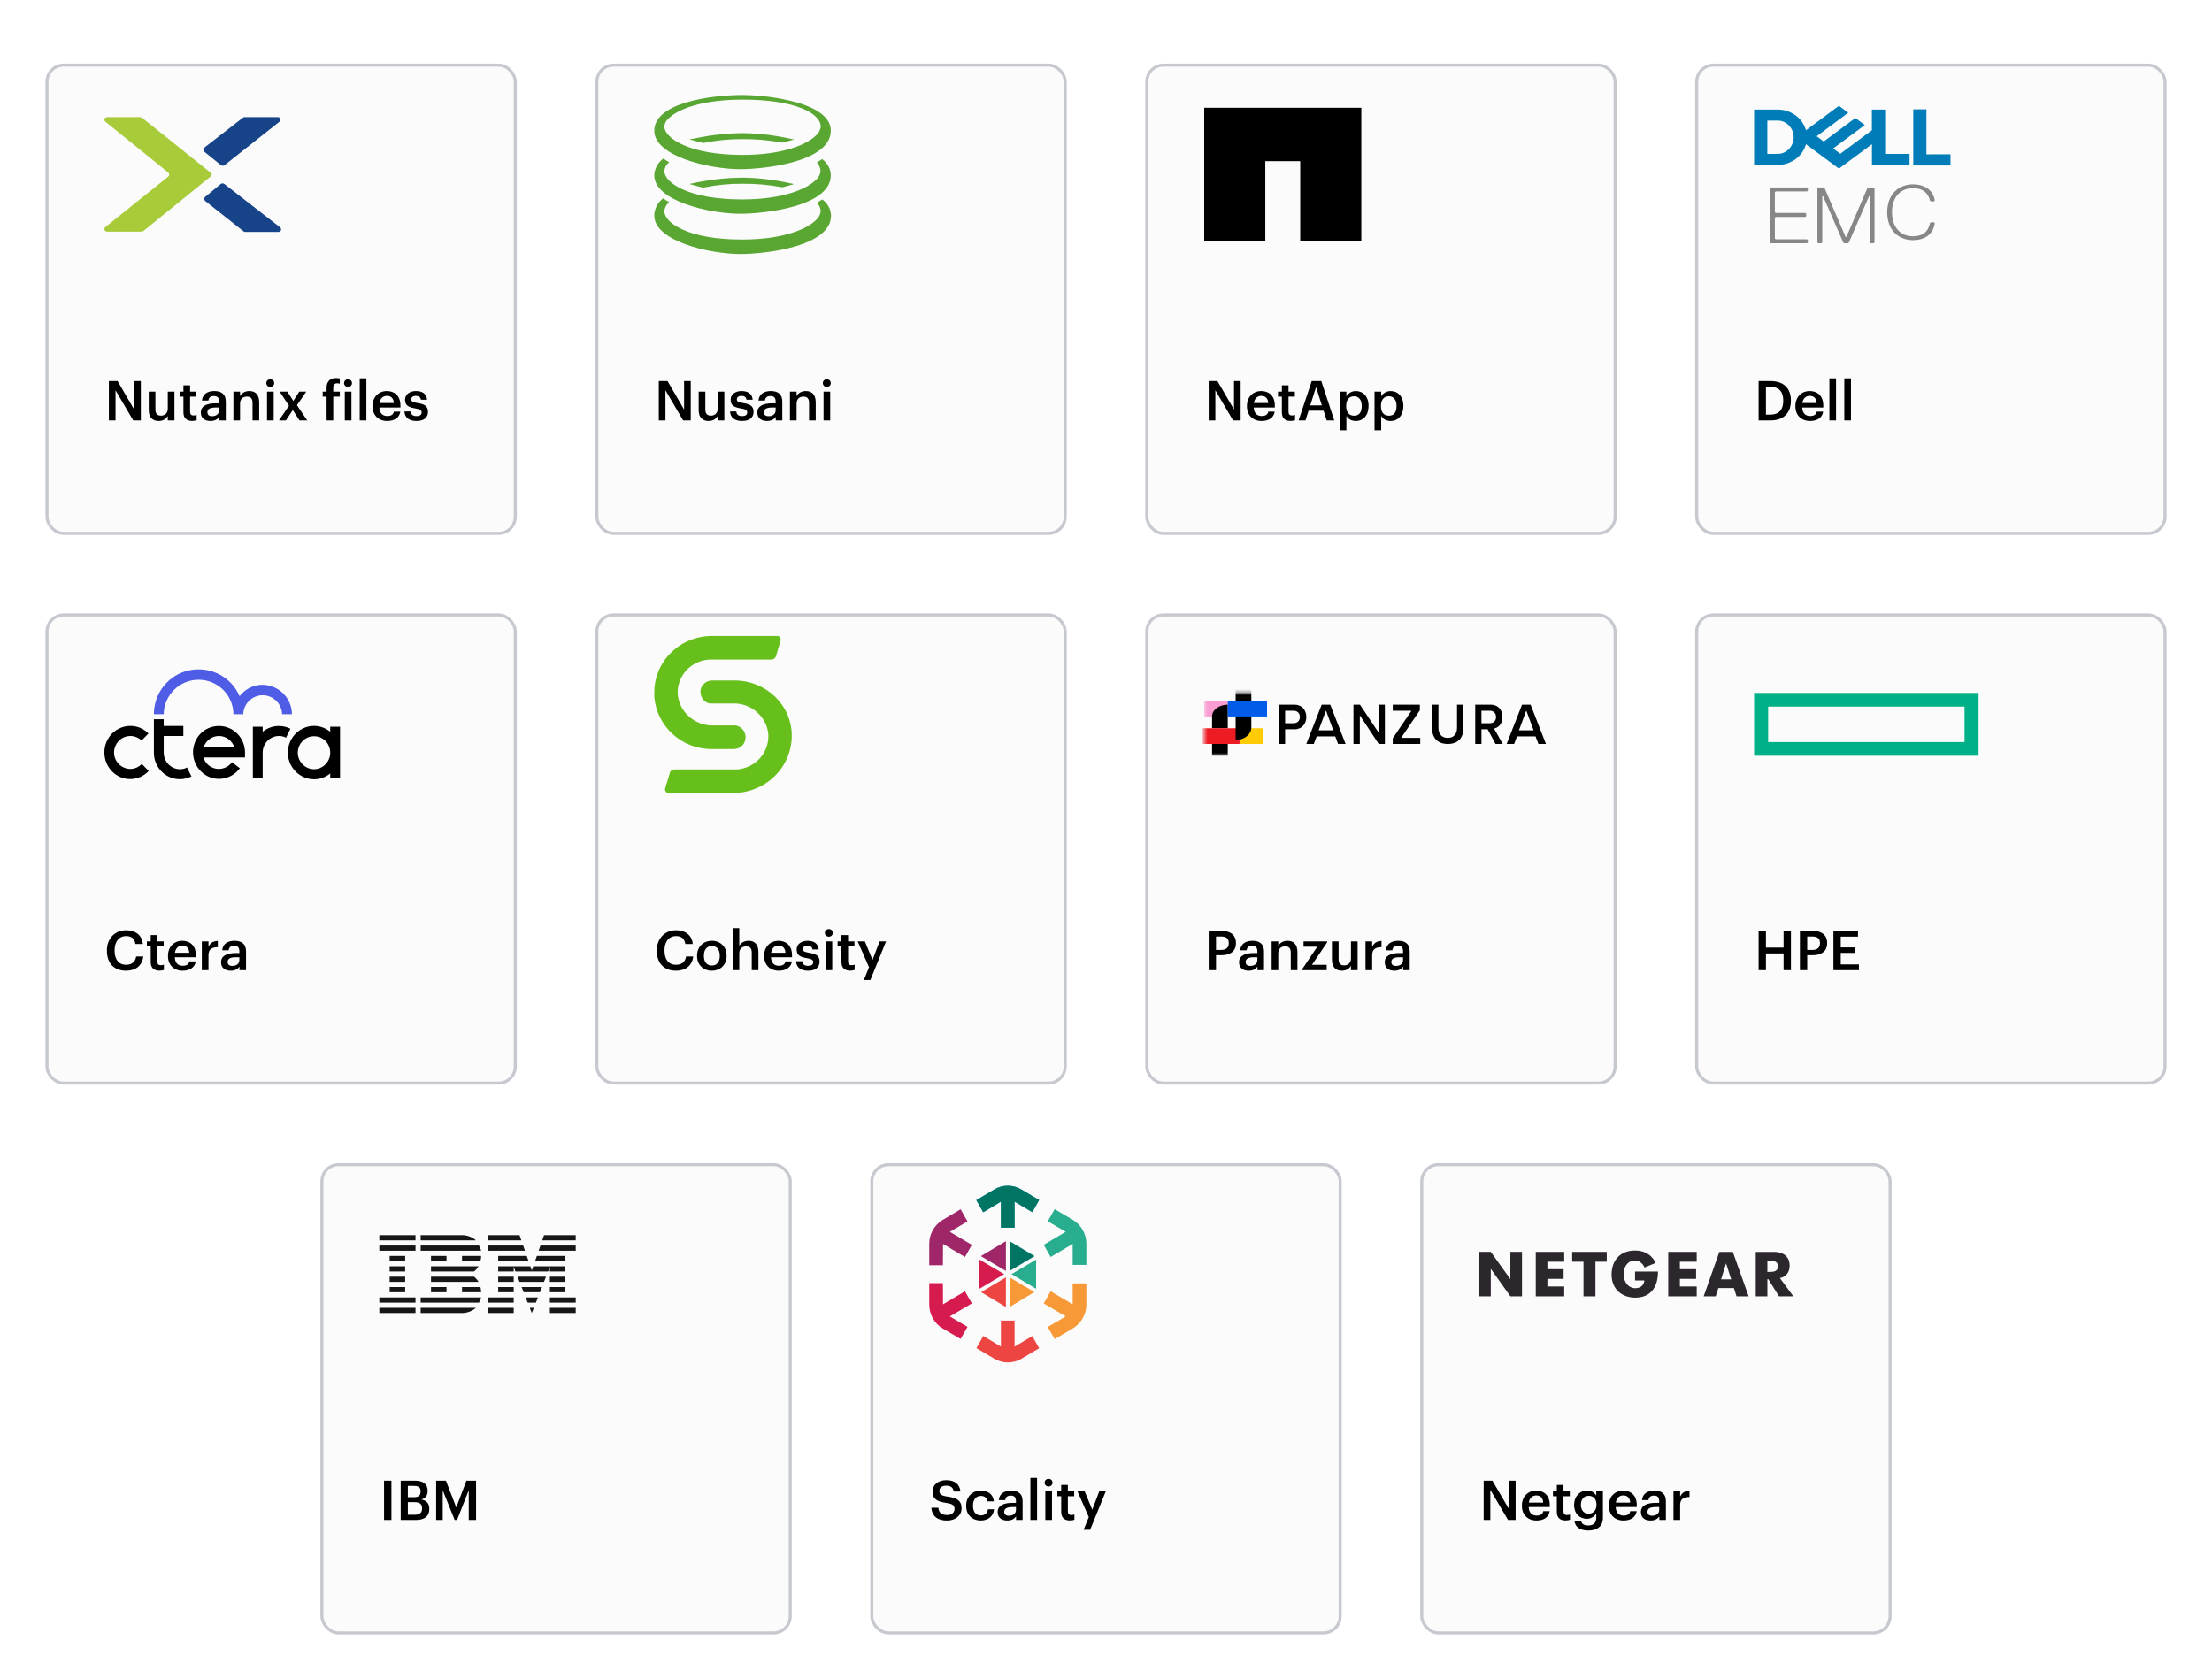 <svg width="730" height="549" viewBox="0 0 730 549" fill="none" xmlns="http://www.w3.org/2000/svg">
<g filter="url(#filter0_dd_6192_8604)">
<rect x="15" y="9" width="155.556" height="155.556" rx="6" fill="#FBFBFB"/>
<rect x="15.5" y="9.5" width="154.556" height="154.556" rx="5.5" stroke="#C7C9D0"/>
</g>
<path d="M47.318 76.264C47.158 76.396 46.95 76.466 46.737 76.466H35.385C35.026 76.466 34.676 76.286 34.528 75.974C34.358 75.614 34.457 75.195 34.765 74.952L55.481 58.338C55.942 57.967 55.944 57.29 55.483 56.919L34.797 40.192C34.546 39.989 34.4 39.677 34.457 39.368C34.534 38.943 34.917 38.653 35.35 38.653H46.274C46.484 38.653 46.688 38.724 46.855 38.854L69.398 56.913L69.602 57.079C69.949 57.36 69.958 57.867 69.622 58.161L69.399 58.355L47.318 76.264" fill="#A8CB3A"/>
<path d="M72.88 54.502C73.241 54.795 73.774 54.795 74.135 54.502L92.217 40.192C92.468 39.989 92.613 39.677 92.557 39.368C92.48 38.943 92.096 38.653 91.664 38.653H80.74C80.53 38.653 80.326 38.724 80.159 38.854L67.47 48.704C67.011 49.072 67.01 49.745 67.466 50.115L72.88 54.502" fill="#174489"/>
<path d="M72.817 60.758C73.18 60.465 73.712 60.464 74.074 60.757L92.425 75.03C92.676 75.233 92.821 75.545 92.765 75.854C92.688 76.278 92.304 76.569 91.872 76.569H80.947C80.738 76.569 80.534 76.498 80.367 76.368L67.757 66.37C67.299 66.002 67.297 65.33 67.753 64.959L72.817 60.758" fill="#174489"/>
<path d="M35.932 138.778V125.802H38.818L44.281 135.184V125.802H46.477V138.778H43.972L38.128 128.833V138.778H35.932ZM52.361 138.959C50.492 138.959 49.094 137.889 49.094 135.366V129.286H51.29V135.112C51.29 136.546 51.889 137.199 53.159 137.199C54.339 137.199 55.373 136.437 55.373 134.93V129.286H57.569V138.778H55.373V137.29C54.902 138.215 53.903 138.959 52.361 138.959ZM63.403 138.941C61.516 138.941 60.536 137.925 60.536 136.128V130.938H59.266V129.286H60.536V127.199H62.732V129.286H64.819V130.938H62.732V135.929C62.732 136.763 63.131 137.144 63.821 137.144C64.256 137.144 64.583 137.09 64.891 136.963V138.705C64.547 138.832 64.075 138.941 63.403 138.941ZM69.973 137.38C71.316 137.38 72.315 136.673 72.315 135.457V134.513H71.189C69.52 134.513 68.449 134.894 68.449 136.056C68.449 136.854 68.885 137.38 69.973 137.38ZM69.447 138.959C67.705 138.959 66.271 138.124 66.271 136.146C66.271 133.932 68.413 133.134 71.135 133.134H72.315V132.644C72.315 131.373 71.879 130.738 70.591 130.738C69.447 130.738 68.885 131.283 68.776 132.226H66.652C66.834 130.012 68.594 129.087 70.718 129.087C72.841 129.087 74.51 129.958 74.51 132.553V138.778H72.351V137.616C71.734 138.433 70.899 138.959 69.447 138.959ZM77.027 138.778V129.286H79.223V130.793C79.677 129.867 80.73 129.087 82.29 129.087C84.196 129.087 85.539 130.194 85.539 132.807V138.778H83.343V133.007C83.343 131.573 82.762 130.92 81.456 130.92C80.222 130.92 79.223 131.682 79.223 133.188V138.778H77.027ZM89.194 127.726C88.468 127.726 87.887 127.181 87.887 126.473C87.887 125.747 88.468 125.203 89.194 125.203C89.92 125.203 90.501 125.747 90.501 126.473C90.501 127.181 89.92 127.726 89.194 127.726ZM88.123 138.778V129.286H90.319V138.778H88.123ZM92.07 138.778L95.373 133.914L92.288 129.286H94.829L96.807 132.353L98.767 129.286H101.072L98.004 133.751L101.398 138.778H98.839L96.625 135.348L94.357 138.778H92.07ZM107.785 138.778V130.938H106.497V129.286H107.785V128.016C107.785 125.929 108.929 124.804 110.943 124.804C111.488 124.804 111.796 124.858 112.141 124.967V126.673C111.887 126.564 111.615 126.528 111.215 126.528C110.344 126.528 109.981 127.109 109.981 127.925V129.286H112.141V130.938H109.981V138.778H107.785ZM114.857 127.726C114.131 127.726 113.55 127.181 113.55 126.473C113.55 125.747 114.131 125.203 114.857 125.203C115.582 125.203 116.163 125.747 116.163 126.473C116.163 127.181 115.582 127.726 114.857 127.726ZM113.786 138.778V129.286H115.982V138.778H113.786ZM118.713 138.778V124.894H120.909V138.778H118.713ZM127.759 138.959C124.964 138.959 122.95 137.126 122.95 134.132V133.987C122.95 131.047 124.964 129.087 127.669 129.087C130.028 129.087 132.151 130.484 132.151 133.878V134.513H125.2C125.273 136.31 126.18 137.326 127.814 137.326C129.139 137.326 129.828 136.8 129.991 135.874H132.115C131.806 137.87 130.191 138.959 127.759 138.959ZM125.237 133.043H129.973C129.864 131.41 129.03 130.684 127.669 130.684C126.344 130.684 125.454 131.573 125.237 133.043ZM137.45 138.959C135 138.959 133.566 137.834 133.475 135.82H135.544C135.653 136.782 136.143 137.344 137.432 137.344C138.611 137.344 139.137 136.927 139.137 136.128C139.137 135.348 138.502 135.057 137.105 134.822C134.6 134.422 133.675 133.714 133.675 131.936C133.675 130.03 135.453 129.087 137.232 129.087C139.174 129.087 140.716 129.813 140.952 131.954H138.92C138.738 131.083 138.248 130.684 137.232 130.684C136.288 130.684 135.726 131.137 135.726 131.809C135.726 132.499 136.179 132.771 137.686 133.025C139.918 133.37 141.243 133.914 141.243 135.929C141.243 137.852 139.882 138.959 137.45 138.959Z" fill="black"/>
<g filter="url(#filter1_dd_6192_8604)">
<rect x="196.481" y="9" width="155.556" height="155.556" rx="6" fill="#FBFBFB"/>
<rect x="196.981" y="9.5" width="154.556" height="154.556" rx="5.5" stroke="#C7C9D0"/>
</g>
<path d="M271.486 65.915L271.369 65.819L271.253 65.9C270.839 66.189 270.357 66.495 269.793 66.801L269.61 66.897L269.743 67.058C270.395 67.791 270.779 68.713 270.839 69.679C270.721 70.868 270.125 71.966 269.179 72.733C266.042 75.789 258.04 79.069 244.993 79.069C227.347 79.133 219.246 73.65 219.246 69.679C219.338 68.606 219.856 67.609 220.69 66.897L220.856 66.736L220.658 66.624C220.043 66.286 219.462 65.916 218.997 65.53L218.881 65.45L218.765 65.546C216.989 66.903 215.945 68.967 215.927 71.158C215.927 79.616 234.187 83.861 244.379 83.861C252.131 83.861 274.259 81.529 274.259 71.158C274.189 69.097 273.172 67.174 271.486 65.915Z" fill="#59A732"/>
<path d="M229.936 60.224L227.546 60.739L229.903 61.398C230.567 61.591 231.265 61.767 231.978 61.913H232.111H232.244C236.439 61.043 240.72 60.622 245.01 60.659C249.371 60.614 253.725 60.997 258.007 61.8H258.157H258.29L259.701 61.43L262.057 60.771L259.667 60.257C254.857 59.236 249.95 58.698 245.026 58.648C239.954 58.684 234.899 59.212 229.936 60.224Z" fill="#59A732"/>
<path fill-rule="evenodd" clip-rule="evenodd" d="M274.175 43.147C274.175 53.518 252.047 55.85 244.295 55.85C234.086 55.85 215.926 51.605 215.926 43.147C215.926 33.821 234.933 31.361 245.026 31.361C251.052 31.409 257.047 32.225 262.854 33.788C270.274 35.911 274.208 39.127 274.175 43.147ZM269.196 44.803C270.142 44.036 270.738 42.938 270.856 41.748L270.839 41.732C270.806 37.519 262.722 32.888 245.026 32.888C231.63 32.888 223.645 36.072 220.624 39.127C219.837 39.792 219.343 40.725 219.246 41.732C219.246 45.559 227.347 51.122 245.01 51.139C258.057 51.139 266.058 47.858 269.196 44.803Z" fill="#59A732"/>
<path d="M229.936 45.559L227.546 46.009L229.903 46.668C230.584 46.861 231.281 47.038 231.978 47.183H232.128H232.26C236.456 46.314 240.736 45.893 245.026 45.929C249.387 45.885 253.742 46.267 258.024 47.07H258.174H258.306L259.717 46.701L262.074 46.041L259.667 45.559C254.857 44.539 249.95 44 245.026 43.951C239.953 43.998 234.898 44.537 229.936 45.559Z" fill="#59A732"/>
<path d="M244.295 70.563C252.047 70.563 274.175 68.231 274.175 57.86C274.118 55.807 273.121 53.886 271.453 52.618L271.337 52.521L271.221 52.602C270.806 52.892 270.324 53.181 269.76 53.503L269.577 53.599L269.71 53.76C270.369 54.513 270.749 55.458 270.79 56.445C270.672 57.635 270.076 58.733 269.129 59.5C265.992 62.555 257.991 65.836 244.943 65.836C227.347 65.852 219.246 60.352 219.246 56.461C219.338 55.388 219.856 54.391 220.69 53.679L220.906 53.599L220.707 53.486C220.093 53.133 219.512 52.779 219.047 52.393L218.931 52.312L218.815 52.409C217.065 53.721 216.007 55.718 215.927 57.86C215.926 66.318 234.087 70.563 244.295 70.563Z" fill="#59A732"/>
<path d="M217.414 138.778V125.802H220.299L225.762 135.184V125.802H227.958V138.778H225.454L219.61 128.833V138.778H217.414ZM233.842 138.959C231.973 138.959 230.576 137.889 230.576 135.366V129.286H232.772V135.112C232.772 136.546 233.37 137.199 234.641 137.199C235.82 137.199 236.855 136.437 236.855 134.93V129.286H239.051V138.778H236.855V137.29C236.383 138.215 235.385 138.959 233.842 138.959ZM244.903 138.959C242.453 138.959 241.019 137.834 240.929 135.82H242.997C243.106 136.782 243.596 137.344 244.885 137.344C246.064 137.344 246.591 136.927 246.591 136.128C246.591 135.348 245.956 135.057 244.558 134.822C242.054 134.422 241.128 133.714 241.128 131.936C241.128 130.03 242.907 129.087 244.685 129.087C246.627 129.087 248.17 129.813 248.406 131.954H246.373C246.192 131.083 245.702 130.684 244.685 130.684C243.742 130.684 243.179 131.137 243.179 131.809C243.179 132.499 243.633 132.771 245.139 133.025C247.371 133.37 248.696 133.914 248.696 135.929C248.696 137.852 247.335 138.959 244.903 138.959ZM253.635 137.38C254.978 137.38 255.976 136.673 255.976 135.457V134.513H254.851C253.181 134.513 252.11 134.894 252.11 136.056C252.11 136.854 252.546 137.38 253.635 137.38ZM253.108 138.959C251.366 138.959 249.933 138.124 249.933 136.146C249.933 133.932 252.074 133.134 254.796 133.134H255.976V132.644C255.976 131.373 255.54 130.738 254.252 130.738C253.108 130.738 252.546 131.283 252.437 132.226H250.314C250.495 130.012 252.256 129.087 254.379 129.087C256.502 129.087 258.172 129.958 258.172 132.553V138.778H256.012V137.616C255.395 138.433 254.56 138.959 253.108 138.959ZM260.689 138.778V129.286H262.885V130.793C263.338 129.867 264.391 129.087 265.952 129.087C267.857 129.087 269.2 130.194 269.2 132.807V138.778H267.004V133.007C267.004 131.573 266.424 130.92 265.117 130.92C263.883 130.92 262.885 131.682 262.885 133.188V138.778H260.689ZM272.855 127.726C272.129 127.726 271.549 127.181 271.549 126.473C271.549 125.747 272.129 125.203 272.855 125.203C273.581 125.203 274.162 125.747 274.162 126.473C274.162 127.181 273.581 127.726 272.855 127.726ZM271.785 138.778V129.286H273.98V138.778H271.785Z" fill="black"/>
<g filter="url(#filter2_dd_6192_8604)">
<rect x="377.963" y="9" width="155.556" height="155.556" rx="6" fill="#FBFBFB"/>
<rect x="378.463" y="9.5" width="154.556" height="154.556" rx="5.5" stroke="#C7C9D0"/>
</g>
<path d="M397.407 35.574V79.648H417.574V53.202H429.097V79.648H449.259V35.574H397.407Z" fill="black"/>
<path d="M398.895 138.778V125.802H401.781L407.244 135.184V125.802H409.439V138.778H406.935L401.091 128.833V138.778H398.895ZM416.322 138.959C413.527 138.959 411.513 137.126 411.513 134.132V133.987C411.513 131.047 413.527 129.087 416.231 129.087C418.59 129.087 420.714 130.484 420.714 133.878V134.513H413.763C413.836 136.31 414.743 137.326 416.376 137.326C417.701 137.326 418.391 136.8 418.554 135.874H420.677C420.369 137.87 418.754 138.959 416.322 138.959ZM413.799 133.043H418.536C418.427 131.41 417.592 130.684 416.231 130.684C414.906 130.684 414.017 131.573 413.799 133.043ZM425.905 138.941C424.018 138.941 423.038 137.925 423.038 136.128V130.938H421.768V129.286H423.038V127.199H425.234V129.286H427.321V130.938H425.234V135.929C425.234 136.763 425.633 137.144 426.323 137.144C426.758 137.144 427.085 137.09 427.394 136.963V138.705C427.049 138.832 426.577 138.941 425.905 138.941ZM434.329 127.78L432.405 133.805H436.234L434.329 127.78ZM428.558 138.778L432.895 125.802H436.053L440.336 138.778H437.831L436.797 135.566H431.842L430.826 138.778H428.558ZM446.89 137.217C448.505 137.217 449.394 136.128 449.394 134.096V133.95C449.394 131.845 448.305 130.811 446.871 130.811C445.347 130.811 444.258 131.845 444.258 133.95V134.096C444.258 136.219 445.293 137.217 446.89 137.217ZM442.135 142.026V129.286H444.331V130.811C444.857 129.903 446.037 129.087 447.434 129.087C449.811 129.087 451.644 130.847 451.644 133.914V134.059C451.644 137.108 449.884 138.959 447.434 138.959C445.928 138.959 444.839 138.215 444.331 137.29V142.026H442.135ZM458.374 137.217C459.989 137.217 460.878 136.128 460.878 134.096V133.95C460.878 131.845 459.789 130.811 458.356 130.811C456.831 130.811 455.742 131.845 455.742 133.95V134.096C455.742 136.219 456.777 137.217 458.374 137.217ZM453.619 142.026V129.286H455.815V130.811C456.341 129.903 457.521 129.087 458.918 129.087C461.296 129.087 463.129 130.847 463.129 133.914V134.059C463.129 137.108 461.368 138.959 458.918 138.959C457.412 138.959 456.323 138.215 455.815 137.29V142.026H453.619Z" fill="black"/>
<g filter="url(#filter3_dd_6192_8604)">
<rect x="559.443" y="9" width="155.556" height="155.556" rx="6" fill="#FBFBFB"/>
<rect x="559.943" y="9.5" width="154.556" height="154.556" rx="5.5" stroke="#C7C9D0"/>
</g>
<path fill-rule="evenodd" clip-rule="evenodd" d="M637.176 73.383L636.908 73.641C636.372 76.479 634.518 78.005 631.323 78.005C627.324 78.005 624.398 75.189 624.398 70.052C624.398 64.915 627.324 62.12 631.323 62.12C634.518 62.12 636.372 63.668 636.908 66.226L637.176 66.484H638.249L638.517 66.226C637.981 62.636 635.054 60.852 631.323 60.852C626.788 60.852 622.812 63.926 622.812 70.073C622.812 76.221 626.788 79.273 631.323 79.273C635.054 79.273 637.981 77.489 638.517 73.641L638.249 73.383H637.176ZM616.527 61.876L616.259 62.141L609.345 78.198H609.078L602.164 62.141L601.896 61.876H600.045L599.777 62.141V80.031L600.045 80.297H601.115L601.383 80.031V64.769H601.651L608.297 80.031L608.565 80.297H609.903L610.17 80.031L616.817 64.769H617.084V80.031L617.352 80.297H618.423L618.623 80.031V62.141L618.378 61.876H616.527ZM584.072 62.141L584.354 61.876H596.355L596.636 62.141V62.914L596.355 63.179H586.018L585.737 63.444V70.026L586.018 70.291H595.793L596.074 70.556V71.351L595.793 71.616H586.018L585.737 71.881V78.729L586.018 78.993H596.355L596.636 79.258V80.031L596.355 80.297H584.354L584.072 80.031V62.141Z" fill="#878788"/>
<path fill-rule="evenodd" clip-rule="evenodd" d="M643.703 50.936V54.625H631.414V36.092H635.754V50.958L643.703 50.936ZM586.684 50.804H583.248V39.81H586.684C589.59 39.81 591.943 42.285 591.943 45.307C591.943 48.329 589.567 50.804 586.684 50.804V50.804ZM622.135 50.804V36.174H617.752V43.007L607.327 50.761L604.997 49.008L609.979 45.307L615.423 41.277L612.309 38.955L601.861 46.709L599.531 44.978L609.956 37.225L606.889 34.926L596.002 43.007C594.895 38.978 591.066 36.174 586.684 36.174H578.888V54.44H586.684C591.066 54.44 594.895 51.637 596.002 47.606L606.889 55.666L617.775 47.606V54.44H630.184V50.804H622.135Z" fill="#007DB8"/>
<path d="M580.376 138.778V125.802H584.314C588.833 125.802 591.029 128.379 591.029 132.154V132.317C591.029 136.092 588.833 138.778 584.278 138.778H580.376ZM582.79 136.872H584.205C587.109 136.872 588.506 135.203 588.506 132.335V132.19C588.506 129.395 587.236 127.707 584.187 127.707H582.79V136.872ZM597.324 138.959C594.529 138.959 592.515 137.126 592.515 134.132V133.987C592.515 131.047 594.529 129.087 597.233 129.087C599.592 129.087 601.716 130.484 601.716 133.878V134.513H594.765C594.838 136.31 595.745 137.326 597.378 137.326C598.703 137.326 599.393 136.8 599.556 135.874H601.679C601.371 137.87 599.756 138.959 597.324 138.959ZM594.801 133.043H599.538C599.429 131.41 598.594 130.684 597.233 130.684C595.908 130.684 595.019 131.573 594.801 133.043ZM603.732 138.778V124.894H605.927V138.778H603.732ZM608.658 138.778V124.894H610.854V138.778H608.658Z" fill="black"/>
<g filter="url(#filter4_dd_6192_8604)">
<rect x="15" y="190.481" width="155.556" height="155.556" rx="6" fill="#FBFBFB"/>
<rect x="15.5" y="190.981" width="154.556" height="154.556" rx="5.5" stroke="#C7C9D0"/>
</g>
<path fill-rule="evenodd" clip-rule="evenodd" d="M59.377 253.915C60.188 253.915 60.998 253.75 61.728 253.338L63.187 256.307C61.971 256.885 60.674 257.215 59.377 257.215C54.595 257.215 50.786 253.255 50.786 248.471V237.417H54.028V239.644H60.512V242.944H54.028V248.388C54.028 251.44 56.459 253.915 59.377 253.915ZM108.98 239.892H112.222V256.968H108.98V255.318C105.495 258.205 100.389 257.792 97.309 254.41C94.229 251.028 94.229 245.831 97.309 242.449C100.389 239.067 105.414 238.655 108.98 241.542V239.892ZM92.04 239.644C93.337 239.644 94.715 239.974 95.85 240.552L94.391 243.521C93.662 243.109 92.851 242.944 92.04 242.944C89.123 242.944 86.691 245.419 86.691 248.388V256.967H83.449V239.892H86.691V241.542C88.231 240.304 90.095 239.644 92.04 239.644ZM108.98 248.471C108.98 251.44 106.549 253.915 103.631 253.915C100.713 253.915 98.282 251.44 98.282 248.471C98.282 245.501 100.632 243.026 103.631 243.026C106.63 243.026 108.98 245.418 108.98 248.471ZM72.265 239.644C77.046 239.644 80.856 243.604 80.856 248.388V250.038H67.158C67.726 252.018 69.347 253.42 71.373 253.75C73.318 254.08 75.344 253.255 76.56 251.606L79.154 253.585C76.722 256.885 72.346 258.04 68.698 256.308C65.051 254.575 63.025 250.451 63.916 246.409C64.808 242.367 68.212 239.644 72.265 239.644ZM77.37 246.739H67.158C67.888 244.511 69.914 242.944 72.264 242.944C74.615 242.944 76.641 244.511 77.37 246.739ZM37.818 246.986C38.467 244.593 40.574 242.944 43.005 242.944L43.005 242.943C44.383 242.943 45.761 243.521 46.733 244.428L49.003 242.118C45.68 238.736 40.249 238.819 36.926 242.201C33.603 245.666 33.603 251.193 37.008 254.657C40.331 258.039 45.761 258.039 49.084 254.492L46.815 252.183C45.032 253.997 42.438 254.327 40.331 253.09C38.223 251.853 37.17 249.378 37.818 246.986Z" fill="black"/>
<path d="M96.336 235.767H93.094C93.013 232.302 90.177 229.498 86.691 229.498C83.206 229.498 80.369 232.302 80.288 235.767H77.046C76.965 229.415 71.859 224.383 65.537 224.383C59.215 224.383 54.109 229.498 54.028 235.767H50.786C50.786 228.755 55.649 222.651 62.538 221.248C69.428 219.846 76.317 223.393 79.073 229.828C81.585 226.528 85.881 225.208 89.771 226.61C93.662 227.93 96.336 231.642 96.336 235.767V235.767Z" fill="#4F5CE5"/>
<path d="M41.613 320.441C37.548 320.441 35.279 317.846 35.279 313.853V313.708C35.279 309.806 37.965 307.084 41.577 307.084C44.553 307.084 46.858 308.572 47.148 311.621H44.698C44.426 309.897 43.464 309.007 41.595 309.007C39.308 309.007 37.82 310.786 37.82 313.69V313.835C37.82 316.757 39.217 318.481 41.613 318.481C43.41 318.481 44.68 317.573 44.934 315.74H47.293C46.912 318.862 44.698 320.441 41.613 320.441ZM52.61 320.423C50.723 320.423 49.743 319.406 49.743 317.61V312.419H48.472V310.768H49.743V308.681H51.939V310.768H54.026V312.419H51.939V317.41C51.939 318.245 52.338 318.626 53.028 318.626C53.463 318.626 53.79 318.571 54.098 318.444V320.187C53.754 320.314 53.282 320.423 52.61 320.423ZM60.253 320.441C57.458 320.441 55.444 318.608 55.444 315.613V315.468C55.444 312.528 57.458 310.568 60.162 310.568C62.522 310.568 64.645 311.966 64.645 315.359V315.994H57.694C57.767 317.791 58.674 318.807 60.308 318.807C61.632 318.807 62.322 318.281 62.485 317.356H64.609C64.3 319.352 62.685 320.441 60.253 320.441ZM57.73 314.524H62.467C62.358 312.891 61.523 312.165 60.162 312.165C58.838 312.165 57.948 313.054 57.73 314.524ZM66.606 320.259V310.768H68.802V312.546C69.401 311.349 70.29 310.641 71.888 310.623V312.673C69.964 312.691 68.802 313.309 68.802 315.323V320.259H66.606ZM76.655 318.862C77.998 318.862 78.996 318.154 78.996 316.938V315.994H77.871C76.201 315.994 75.13 316.376 75.13 317.537C75.13 318.336 75.566 318.862 76.655 318.862ZM76.129 320.441C74.386 320.441 72.953 319.606 72.953 317.628C72.953 315.414 75.094 314.615 77.816 314.615H78.996V314.125C78.996 312.855 78.561 312.22 77.272 312.22C76.129 312.22 75.566 312.764 75.457 313.708H73.334C73.515 311.494 75.276 310.568 77.399 310.568C79.522 310.568 81.192 311.439 81.192 314.034V320.259H79.032V319.098C78.415 319.914 77.581 320.441 76.129 320.441Z" fill="black"/>
<g filter="url(#filter5_dd_6192_8604)">
<rect x="196.481" y="190.481" width="155.556" height="155.556" rx="6" fill="#FBFBFB"/>
<rect x="196.981" y="190.981" width="154.556" height="154.556" rx="5.5" stroke="#C7C9D0"/>
</g>
<path d="M256.255 209.929H235.37C224.748 209.752 216.106 217.892 215.926 228.332C215.926 228.863 215.926 229.394 215.926 230.102C216.826 239.835 224.928 247.267 234.83 247.267H242.032C244.012 247.267 245.633 246.028 245.993 244.082C246.353 241.958 245.092 240.012 242.932 239.481C242.752 239.481 242.392 239.481 242.212 239.481H235.19C229.249 239.481 224.208 235.057 223.668 229.217C223.307 223.201 227.989 218.069 234.11 217.715C234.29 217.715 234.65 217.715 234.83 217.715H254.635C255.355 217.715 255.895 217.184 256.075 216.653L257.515 211.698C257.875 210.99 257.515 210.283 256.795 209.929C256.615 209.929 256.435 209.929 256.255 209.929Z" fill="#67BF1B"/>
<path d="M242.392 224.616H235.19C233.209 224.616 231.589 225.855 231.229 227.625C230.869 229.748 232.129 231.872 234.29 232.225C234.47 232.225 234.83 232.225 235.01 232.225H242.031C247.973 232.048 253.014 236.649 253.554 242.312C253.914 248.329 249.413 253.461 243.292 253.991C243.112 253.991 242.752 253.991 242.572 253.991H222.407C221.867 253.991 221.327 254.345 221.147 254.876L219.526 260.185C219.346 260.893 219.706 261.601 220.427 261.778C220.607 261.778 220.607 261.778 220.787 261.778H241.851C252.654 261.778 261.296 253.284 261.296 242.843C261.296 232.756 252.834 224.616 242.392 224.616Z" fill="#67BF1B"/>
<path d="M223.094 320.441C219.029 320.441 216.761 317.846 216.761 313.853V313.708C216.761 309.806 219.447 307.084 223.058 307.084C226.034 307.084 228.339 308.572 228.629 311.621H226.179C225.907 309.897 224.945 309.007 223.076 309.007C220.789 309.007 219.301 310.786 219.301 313.69V313.835C219.301 316.757 220.699 318.481 223.094 318.481C224.891 318.481 226.161 317.573 226.415 315.74H228.775C228.394 318.862 226.179 320.441 223.094 320.441ZM234.913 320.441C232.118 320.441 230.049 318.499 230.049 315.613V315.468C230.049 312.528 232.136 310.568 234.931 310.568C237.707 310.568 239.794 312.51 239.794 315.414V315.559C239.794 318.517 237.707 320.441 234.913 320.441ZM234.931 318.735C236.564 318.735 237.544 317.519 237.544 315.577V315.45C237.544 313.49 236.564 312.292 234.931 312.292C233.297 312.292 232.299 313.472 232.299 315.432V315.577C232.299 317.519 233.261 318.735 234.931 318.735ZM241.779 320.259V306.376H243.974V312.274C244.428 311.349 245.481 310.568 247.041 310.568C248.947 310.568 250.29 311.675 250.29 314.289V320.259H248.094V314.488C248.094 313.054 247.513 312.401 246.207 312.401C244.973 312.401 243.974 313.163 243.974 314.67V320.259H241.779ZM256.994 320.441C254.199 320.441 252.185 318.608 252.185 315.613V315.468C252.185 312.528 254.199 310.568 256.903 310.568C259.262 310.568 261.386 311.966 261.386 315.359V315.994H254.435C254.508 317.791 255.415 318.807 257.048 318.807C258.373 318.807 259.063 318.281 259.226 317.356H261.349C261.041 319.352 259.426 320.441 256.994 320.441ZM254.471 314.524H259.208C259.099 312.891 258.264 312.165 256.903 312.165C255.578 312.165 254.689 313.054 254.471 314.524ZM266.684 320.441C264.234 320.441 262.801 319.316 262.71 317.301H264.779C264.888 318.263 265.378 318.826 266.666 318.826C267.846 318.826 268.372 318.408 268.372 317.61C268.372 316.829 267.737 316.539 266.339 316.303C263.835 315.904 262.909 315.196 262.909 313.417C262.909 311.512 264.688 310.568 266.467 310.568C268.408 310.568 269.951 311.294 270.187 313.436H268.154C267.973 312.564 267.483 312.165 266.467 312.165C265.523 312.165 264.96 312.619 264.96 313.29C264.96 313.98 265.414 314.252 266.92 314.506C269.152 314.851 270.477 315.396 270.477 317.41C270.477 319.334 269.116 320.441 266.684 320.441ZM273.529 309.207C272.803 309.207 272.222 308.663 272.222 307.955C272.222 307.229 272.803 306.684 273.529 306.684C274.255 306.684 274.835 307.229 274.835 307.955C274.835 308.663 274.255 309.207 273.529 309.207ZM272.458 320.259V310.768H274.654V320.259H272.458ZM280.561 320.423C278.673 320.423 277.693 319.406 277.693 317.61V312.419H276.423V310.768H277.693V308.681H279.889V310.768H281.976V312.419H279.889V317.41C279.889 318.245 280.289 318.626 280.978 318.626C281.414 318.626 281.74 318.571 282.049 318.444V320.187C281.704 320.314 281.232 320.423 280.561 320.423ZM285.082 323.508L286.806 319.297L283.05 310.768H285.427L287.95 316.884L290.273 310.768H292.414L287.242 323.508H285.082Z" fill="black"/>
<g filter="url(#filter6_dd_6192_8604)">
<rect x="377.963" y="190.481" width="155.556" height="155.556" rx="6" fill="#FBFBFB"/>
<rect x="378.463" y="190.981" width="154.556" height="154.556" rx="5.5" stroke="#C7C9D0"/>
</g>
<path fill-rule="evenodd" clip-rule="evenodd" d="M426.954 234.611H424.115V238.73H426.954C428.128 238.73 428.979 237.914 428.979 236.671C428.979 235.427 428.128 234.611 426.954 234.611V234.611ZM422.036 232.611H427.24C429.725 232.611 431.11 234.477 431.11 236.671C431.11 238.865 429.708 240.732 427.24 240.732H424.115V245.574H422.036V232.611Z" fill="black"/>
<path fill-rule="evenodd" clip-rule="evenodd" d="M435.173 241.082H440.009L437.591 234.536L435.173 241.082ZM440.649 243.082H434.527L433.585 245.57H431.11L436.18 232.611H439.006L444.073 245.574H441.596L440.649 243.082Z" fill="black"/>
<path fill-rule="evenodd" clip-rule="evenodd" d="M448.765 236.117V245.574H446.666V232.611H448.82L454.937 241.801V232.611H457.036V245.574H455.007L448.765 236.117Z" fill="black"/>
<path fill-rule="evenodd" clip-rule="evenodd" d="M459.63 243.723L465.81 234.611H459.63V232.611H468.572V234.462L462.391 243.571H468.704V245.574H459.63V243.723Z" fill="black"/>
<path fill-rule="evenodd" clip-rule="evenodd" d="M472.593 232.611H474.715V240.239C474.715 242.263 475.775 243.58 477.779 243.58C479.784 243.58 480.843 242.263 480.843 240.239V232.611H482.963V240.304C482.963 243.473 481.254 245.574 477.786 245.574C474.317 245.574 472.593 243.455 472.593 240.325V232.611Z" fill="black"/>
<path fill-rule="evenodd" clip-rule="evenodd" d="M491.729 234.611H488.902V238.73H491.72C492.881 238.73 493.726 237.914 493.726 236.67C493.726 235.427 492.881 234.611 491.72 234.611H491.729ZM490.953 240.732H488.911V245.574H486.852V232.611H492.009C494.334 232.611 495.846 234.282 495.846 236.67C495.846 238.982 494.473 240.217 493.061 240.479L495.926 245.574H493.549L490.953 240.732Z" fill="black"/>
<path fill-rule="evenodd" clip-rule="evenodd" d="M501.276 241.082H506.12L503.697 234.536L501.276 241.082ZM506.759 243.082H500.631L499.688 245.57H497.223L502.297 232.611H505.125L510.186 245.574H507.706L506.759 243.082Z" fill="black"/>
<mask id="mask0_6192_8604" style="mask-type:luminance" maskUnits="userSpaceOnUse" x="397" y="228" width="115" height="22">
<path fill-rule="evenodd" clip-rule="evenodd" d="M397.407 249.463H511.481V228.722H397.407V249.463Z" fill="white"/>
</mask>
<g mask="url(#mask0_6192_8604)">
<path fill-rule="evenodd" clip-rule="evenodd" d="M397.407 236.5H405.185V231.314H397.407V236.5Z" fill="#FB9DD2"/>
<path fill-rule="evenodd" clip-rule="evenodd" d="M409.074 245.574H416.852V240.389H409.074V245.574Z" fill="#FFCB05"/>
<path fill-rule="evenodd" clip-rule="evenodd" d="M400 249.463H405.185V244.278H400V249.463Z" fill="black"/>
<path fill-rule="evenodd" clip-rule="evenodd" d="M405.185 232.611V232.611C402.322 232.611 400 234.343 400 236.48V240.389H405.185V232.611Z" fill="black"/>
<path fill-rule="evenodd" clip-rule="evenodd" d="M396.111 245.574H409.074V240.389H396.111V245.574Z" fill="#ED1C24"/>
<path fill-rule="evenodd" clip-rule="evenodd" d="M407.777 232.611H412.963V227.426H407.777V232.611Z" fill="black"/>
<path fill-rule="evenodd" clip-rule="evenodd" d="M407.777 235.204V244.278C410.639 244.278 412.959 242.412 412.963 240.108V235.204H407.777Z" fill="black"/>
<path fill-rule="evenodd" clip-rule="evenodd" d="M405.185 236.5H418.148V231.314H405.185V236.5Z" fill="#005BE9"/>
</g>
<path d="M398.895 320.259V307.283H403.069C405.973 307.283 407.879 308.572 407.879 311.294V311.367C407.879 314.107 405.901 315.323 403.124 315.323H401.309V320.259H398.895ZM401.309 313.581H403.069C404.666 313.581 405.519 312.8 405.519 311.367V311.294C405.519 309.751 404.612 309.153 403.069 309.153H401.309V313.581ZM412.608 318.862C413.951 318.862 414.949 318.154 414.949 316.938V315.994H413.824C412.155 315.994 411.084 316.376 411.084 317.537C411.084 318.336 411.519 318.862 412.608 318.862ZM412.082 320.441C410.34 320.441 408.906 319.606 408.906 317.628C408.906 315.414 411.048 314.615 413.77 314.615H414.949V314.125C414.949 312.855 414.514 312.22 413.225 312.22C412.082 312.22 411.519 312.764 411.411 313.708H409.287C409.469 311.494 411.229 310.568 413.352 310.568C415.476 310.568 417.145 311.439 417.145 314.034V320.259H414.986V319.098C414.369 319.914 413.534 320.441 412.082 320.441ZM419.662 320.259V310.768H421.858V312.274C422.312 311.349 423.364 310.568 424.925 310.568C426.831 310.568 428.174 311.675 428.174 314.289V320.259H425.978V314.488C425.978 313.054 425.397 312.401 424.09 312.401C422.856 312.401 421.858 313.163 421.858 314.67V320.259H419.662ZM429.705 320.259V320.005L434.732 312.51H430.195V310.768H437.981V311.076L432.972 318.499H437.836V320.259H429.705ZM442.829 320.441C440.96 320.441 439.563 319.37 439.563 316.847V310.768H441.759V316.593C441.759 318.027 442.358 318.68 443.628 318.68C444.808 318.68 445.842 317.918 445.842 316.412V310.768H448.038V320.259H445.842V318.771C445.37 319.697 444.372 320.441 442.829 320.441ZM450.642 320.259V310.768H452.838V312.546C453.437 311.349 454.326 310.641 455.923 310.623V312.673C453.999 312.691 452.838 313.309 452.838 315.323V320.259H450.642ZM460.69 318.862C462.033 318.862 463.031 318.154 463.031 316.938V315.994H461.906C460.237 315.994 459.166 316.376 459.166 317.537C459.166 318.336 459.601 318.862 460.69 318.862ZM460.164 320.441C458.422 320.441 456.988 319.606 456.988 317.628C456.988 315.414 459.13 314.615 461.852 314.615H463.031V314.125C463.031 312.855 462.596 312.22 461.307 312.22C460.164 312.22 459.601 312.764 459.492 313.708H457.369C457.551 311.494 459.311 310.568 461.434 310.568C463.558 310.568 465.227 311.439 465.227 314.034V320.259H463.068V319.098C462.451 319.914 461.616 320.441 460.164 320.441Z" fill="black"/>
<g filter="url(#filter7_dd_6192_8604)">
<rect x="559.443" y="190.481" width="155.556" height="155.556" rx="6" fill="#FBFBFB"/>
<rect x="559.943" y="190.981" width="154.556" height="154.556" rx="5.5" stroke="#C7C9D0"/>
</g>
<path fill-rule="evenodd" clip-rule="evenodd" d="M578.888 228.722H652.962V249.463H578.888V228.722ZM583.521 244.953H648.331V233.243H583.521V244.953Z" fill="#00B188"/>
<path d="M580.376 320.259V307.283H582.79V312.8H588.615V307.283H591.047V320.259H588.615V314.742H582.79V320.259H580.376ZM594.005 320.259V307.283H598.179C601.082 307.283 602.988 308.572 602.988 311.294V311.367C602.988 314.107 601.01 315.323 598.233 315.323H596.418V320.259H594.005ZM596.418 313.581H598.179C599.776 313.581 600.629 312.8 600.629 311.367V311.294C600.629 309.751 599.721 309.153 598.179 309.153H596.418V313.581ZM605.064 320.259V307.283H613.176V309.189H607.477V312.746H612.051V314.561H607.477V318.354H613.484V320.259H605.064Z" fill="black"/>
<g filter="url(#filter8_dd_6192_8604)">
<rect x="105.74" y="371.963" width="155.556" height="155.556" rx="6" fill="#FBFBFB"/>
<rect x="106.24" y="372.463" width="154.556" height="154.556" rx="5.5" stroke="#C7C9D0"/>
</g>
<path fill-rule="evenodd" clip-rule="evenodd" d="M190 431.712V433.425H181.471V431.712H190ZM169.531 431.712V433.425H161.004V431.712H169.531ZM176.186 431.712L175.5 433.425L174.822 431.712H176.186ZM157.08 431.712C155.792 432.827 154.144 433.435 152.441 433.425H138.829V431.712H157.08ZM137.124 431.712V433.425H125.185V431.712H137.124V431.712ZM169.531 428.285V429.998H161.004V428.285H169.531ZM177.52 428.285L176.856 429.998H174.154L173.486 428.285H177.519H177.52ZM158.785 428.285C158.631 428.887 158.39 429.465 158.07 429.998H138.829V428.285H158.785ZM137.124 428.285V429.998H125.185V428.285H137.124V428.285ZM190 428.285V429.998H181.471V428.285H190ZM186.588 424.857V426.571H181.471V424.857H186.589H186.588ZM169.531 424.857V426.571H164.414V424.857H169.532H169.531ZM178.857 424.857L178.187 426.571H172.816L172.141 424.857H178.857V424.857ZM158.548 424.857C158.701 425.405 158.786 425.978 158.786 426.571H152.475V424.857H158.548ZM147.357 424.857V426.571H142.24V424.857H147.358H147.357ZM133.713 424.857V426.571H128.595V424.857H133.713V424.857ZM186.588 421.431V423.144H181.471V421.431H186.589H186.588ZM169.531 421.431V423.144H164.414V421.431H169.532H169.531ZM180.194 421.431L179.527 423.144H171.458L170.798 421.431H180.194ZM156.448 421.431C157.037 421.914 157.543 422.494 157.932 423.144H142.24V421.431H156.448ZM133.713 421.431V423.144H128.595V421.431H133.713V421.431ZM175.024 418.003L175.501 419.389L175.979 418.003H186.587V419.717H181.47V418.142L180.89 419.718H170.094L169.531 418.142V419.718H164.414V418.003H175.025H175.024ZM133.713 418.003V419.717H128.595V418.003H133.713ZM157.932 418.003C157.539 418.655 157.037 419.235 156.448 419.717H142.24V418.003H157.932ZM186.588 414.576V416.29H176.571L177.174 414.576H186.588ZM173.833 414.576L174.437 416.29H164.414V414.576H173.834H173.833ZM158.786 414.576C158.786 415.169 158.701 415.744 158.547 416.29H152.474V414.576H158.786ZM147.357 414.576V416.29H142.24V414.576H147.358H147.357ZM133.713 414.576V416.29H128.595V414.576H133.713V414.576ZM172.653 411.15L173.245 412.863H161.005V411.15H172.654H172.653ZM189.999 411.15V412.863H177.752L178.366 411.15H189.999V411.15ZM158.069 411.15C158.386 411.678 158.632 412.254 158.785 412.863H138.83V411.15H158.069ZM137.124 411.15V412.863H125.185V411.15H137.124V411.15ZM171.456 407.722L172.059 409.435H161.004V407.722H171.456ZM189.999 407.722V409.435H178.957L179.547 407.722H189.999ZM152.44 407.722C154.229 407.722 155.856 408.372 157.08 409.435H138.83V407.722H152.44ZM137.125 407.722V409.435H125.185V407.722H137.124H137.125Z" fill="#161616"/>
<path d="M126.745 501.741V488.765H129.177V501.741H126.745ZM132.238 501.741V488.765H136.884C139.551 488.765 141.13 489.781 141.13 492.14V492.213C141.13 493.501 140.55 494.518 139.08 494.971C140.84 495.353 141.675 496.314 141.675 498.039V498.111C141.675 500.525 140.078 501.741 137.228 501.741H132.238ZM134.597 494.227H136.593C138.19 494.227 138.807 493.647 138.807 492.322V492.249C138.807 491.015 138.1 490.489 136.557 490.489H134.597V494.227ZM134.597 500.017H136.938C138.553 500.017 139.297 499.291 139.297 497.948V497.875C139.297 496.532 138.553 495.861 136.775 495.861H134.597V500.017ZM143.935 501.741V488.765H147.165L150.577 497.621L153.916 488.765H157.11V501.741H154.697V491.941L150.831 501.741H150.051L146.113 491.941V501.741H143.935Z" fill="black"/>
<g filter="url(#filter9_dd_6192_8604)">
<rect x="287.222" y="371.963" width="155.556" height="155.556" rx="6" fill="#FBFBFB"/>
<rect x="287.722" y="372.463" width="154.556" height="154.556" rx="5.5" stroke="#C7C9D0"/>
</g>
<path d="M330.317 396.671V405.265H334.831V396.671L340.674 400.145L342.948 396.134L337.035 392.625C335.67 391.801 334.131 391.407 332.557 391.407C330.982 391.407 329.478 391.837 328.113 392.661L322.2 396.17L324.474 400.181L330.317 396.671Z" fill="#3D9CD6"/>
<path d="M330.317 396.671V405.265H334.831V396.671L340.674 400.145L342.948 396.134L337.035 392.625C335.67 391.801 334.131 391.407 332.557 391.407C330.982 391.407 329.478 391.837 328.113 392.661L322.2 396.17L324.474 400.181L330.317 396.671Z" fill="#007563"/>
<path d="M330.318 444.512V435.918H334.831V444.512L340.674 441.039L342.948 445.049L337.105 448.523C335.741 449.346 334.166 449.74 332.592 449.74C331.017 449.74 329.513 449.311 328.148 448.523L322.235 445.014L324.51 441.003L330.318 444.512Z" fill="#ED4542"/>
<path d="M351.695 406.626L344.452 410.923L346.726 414.934L354.004 410.637V417.548H358.517V410.529C358.517 408.918 358.097 407.378 357.293 405.982C356.488 404.585 355.368 403.439 354.004 402.651L348.056 399.142L345.782 403.153L351.695 406.626Z" fill="#29AD8F"/>
<path d="M311.214 430.547L318.457 426.25L320.731 430.26L313.454 434.557L319.297 437.995L317.022 442.006L311.074 438.496C309.71 437.709 308.625 436.563 307.856 435.166C307.051 433.77 306.666 432.194 306.666 430.583V423.564H311.179L311.214 430.547Z" fill="#D61C4F"/>
<path d="M311.214 410.637L318.457 414.934L320.731 410.924L313.454 406.627L319.297 403.189L317.022 399.178L311.109 402.688C309.745 403.475 308.66 404.657 307.856 406.054C307.051 407.45 306.666 409.026 306.666 410.637V417.656H311.179L311.214 410.637Z" fill="#9E2669"/>
<path d="M351.695 434.558L344.452 430.26L346.726 426.25L354.004 430.547V423.636H358.517V430.726C358.517 432.337 358.097 433.806 357.293 435.202C356.488 436.599 355.368 437.745 354.004 438.532L348.056 442.042L345.782 438.031L351.695 434.558Z" fill="#F79936"/>
<path d="M333.187 409.706V419.554L341.444 414.648L333.187 409.706Z" fill="#007563"/>
<path d="M331.962 409.706L323.705 414.648L331.962 419.554V409.706Z" fill="#9E2669"/>
<path d="M331.402 420.591L323.215 415.793V425.426L331.402 420.591Z" fill="#D61C4F"/>
<path d="M333.816 420.591L341.934 425.426V415.793L333.816 420.591Z" fill="#29AD8F"/>
<path d="M331.962 421.667L323.774 426.537L331.962 431.442V421.667Z" fill="#ED4542"/>
<path d="M333.187 421.667V431.442L341.374 426.501L333.187 421.667Z" fill="#F79936"/>
<path d="M312.564 501.922C309.025 501.922 307.537 500.162 307.356 497.712H309.679C309.842 499.019 310.368 500.107 312.564 500.107C313.998 500.107 315.014 499.309 315.014 498.111C315.014 496.913 314.415 496.46 312.31 496.115C309.207 495.697 307.737 494.754 307.737 492.322C307.737 490.199 309.552 488.601 312.256 488.601C315.05 488.601 316.72 489.872 316.974 492.358H314.76C314.524 490.997 313.744 490.416 312.256 490.416C310.786 490.416 310.023 491.124 310.023 492.122C310.023 493.175 310.459 493.701 312.709 494.028C315.758 494.445 317.337 495.316 317.337 497.911C317.337 500.162 315.432 501.922 312.564 501.922ZM323.648 501.922C320.926 501.922 318.857 500.144 318.857 497.113V496.968C318.857 493.955 320.999 492.05 323.648 492.05C325.754 492.05 327.732 492.993 327.986 495.607H325.863C325.681 494.336 324.846 493.81 323.685 493.81C322.178 493.81 321.108 494.971 321.108 496.931V497.077C321.108 499.146 322.124 500.234 323.739 500.234C324.901 500.234 325.899 499.545 326.026 498.202H328.04C327.877 500.38 326.225 501.922 323.648 501.922ZM332.944 500.343C334.287 500.343 335.285 499.636 335.285 498.42V497.476H334.16C332.49 497.476 331.419 497.857 331.419 499.019C331.419 499.817 331.855 500.343 332.944 500.343ZM332.418 501.922C330.675 501.922 329.242 501.087 329.242 499.109C329.242 496.895 331.383 496.097 334.105 496.097H335.285V495.607C335.285 494.336 334.849 493.701 333.561 493.701C332.418 493.701 331.855 494.246 331.746 495.189H329.623C329.804 492.975 331.565 492.05 333.688 492.05C335.811 492.05 337.481 492.921 337.481 495.516V501.741H335.321V500.579C334.704 501.396 333.869 501.922 332.418 501.922ZM340.052 501.741V487.857H342.248V501.741H340.052ZM346.05 490.689C345.324 490.689 344.743 490.144 344.743 489.436C344.743 488.71 345.324 488.166 346.05 488.166C346.776 488.166 347.357 488.71 347.357 489.436C347.357 490.144 346.776 490.689 346.05 490.689ZM344.979 501.741V492.249H347.175V501.741H344.979ZM353.082 501.904C351.195 501.904 350.215 500.888 350.215 499.091V493.901H348.944V492.249H350.215V490.162H352.411V492.249H354.498V493.901H352.411V498.891C352.411 499.726 352.81 500.107 353.499 500.107C353.935 500.107 354.262 500.053 354.57 499.926V501.668C354.225 501.795 353.754 501.904 353.082 501.904ZM357.603 504.989L359.328 500.779L355.571 492.249H357.948L360.471 498.365L362.794 492.249H364.935L359.763 504.989H357.603Z" fill="black"/>
<g filter="url(#filter10_dd_6192_8604)">
<rect x="468.703" y="371.963" width="155.556" height="155.556" rx="6" fill="#FBFBFB"/>
<rect x="469.203" y="372.463" width="154.556" height="154.556" rx="5.5" stroke="#C7C9D0"/>
</g>
<path d="M488.147 427.918V413.247H491.985L498.447 422.259V413.247H502.284V427.918H498.447L491.985 418.84V427.918H488.147Z" fill="#2C262D"/>
<path d="M506.828 427.918V413.247H516.219V416.495H510.665V418.958H516.017V422.154H510.665V424.669H516.219V427.918H506.828Z" fill="#2C262D"/>
<path d="M526.519 427.918H522.581V416.495H518.845V413.247H530.255V416.495H526.519V427.918Z" fill="#2C262D"/>
<path d="M539.596 419.744H547.169C547.169 425.367 544.32 428.351 539.692 428.351C535.213 428.351 531.851 425.512 531.851 420.75C531.851 415.836 534.901 412.796 539.604 412.796C544.92 412.796 546.373 416.904 546.373 416.904L542.73 418.408C542.73 418.408 541.876 416.093 539.477 416.093C537.721 416.093 535.859 417.469 535.859 420.685C535.859 423.378 537.524 425.238 539.667 425.238C541.583 425.238 542.528 424.102 542.675 422.678H539.596V419.744Z" fill="#2C262D"/>
<path fill-rule="evenodd" clip-rule="evenodd" d="M562.24 427.919L567.415 413.248H571.858L577.084 427.919H573.095L572.212 425.195H567.087L566.204 427.919H562.24ZM571.328 422.313L569.637 417.047L567.984 422.313H571.328Z" fill="#2C262D"/>
<path fill-rule="evenodd" clip-rule="evenodd" d="M579.431 427.919V413.248H585.249C589.057 413.248 590.62 415.218 590.62 417.793C590.62 420.415 588.934 421.636 587.395 421.887L591.851 427.919H587.105L583.571 422.26H583.268V427.919H579.431ZM584.277 416.182H583.268V419.85H584.277C585.949 419.85 586.751 419.318 586.751 418.016C586.751 416.935 586.265 416.182 584.277 416.182Z" fill="#2C262D"/>
<path d="M550.552 427.918V413.247H559.943V416.495H554.389V418.958H559.741V422.154H554.389V424.669H559.943V427.918H550.552Z" fill="#2C262D"/>
<path d="M489.636 501.741V488.765H492.521L497.984 498.147V488.765H500.18V501.741H497.675L491.832 491.796V501.741H489.636ZM507.062 501.922C504.267 501.922 502.253 500.089 502.253 497.095V496.95C502.253 494.01 504.267 492.05 506.971 492.05C509.331 492.05 511.454 493.447 511.454 496.841V497.476H504.503C504.576 499.273 505.483 500.289 507.117 500.289C508.441 500.289 509.131 499.763 509.294 498.837H511.418C511.109 500.833 509.494 501.922 507.062 501.922ZM504.539 496.006H509.276C509.167 494.373 508.332 493.647 506.971 493.647C505.647 493.647 504.757 494.536 504.539 496.006ZM516.646 501.904C514.758 501.904 513.778 500.888 513.778 499.091V493.901H512.508V492.249H513.778V490.162H515.974V492.249H518.061V493.901H515.974V498.891C515.974 499.726 516.374 500.107 517.063 500.107C517.499 500.107 517.825 500.053 518.134 499.926V501.668C517.789 501.795 517.317 501.904 516.646 501.904ZM524.234 499.672C525.759 499.672 526.866 498.583 526.866 496.768V496.641C526.866 494.844 525.886 493.774 524.307 493.774C522.673 493.774 521.73 494.953 521.73 496.677V496.823C521.73 498.583 522.819 499.672 524.234 499.672ZM524.162 505.225C521.185 505.225 519.842 503.882 519.588 502.067H521.802C521.984 503.011 522.71 503.556 524.143 503.556C525.849 503.556 526.793 502.703 526.793 500.997V499.599C526.267 500.507 525.087 501.36 523.69 501.36C521.312 501.36 519.479 499.581 519.479 496.841V496.714C519.479 494.046 521.294 492.05 523.744 492.05C525.305 492.05 526.249 492.757 526.793 493.701V492.249H528.989V501.033C528.971 503.828 527.102 505.225 524.162 505.225ZM535.773 501.922C532.978 501.922 530.964 500.089 530.964 497.095V496.95C530.964 494.01 532.978 492.05 535.682 492.05C538.042 492.05 540.165 493.447 540.165 496.841V497.476H533.214C533.287 499.273 534.194 500.289 535.827 500.289C537.152 500.289 537.842 499.763 538.005 498.837H540.129C539.82 500.833 538.205 501.922 535.773 501.922ZM533.25 496.006H537.987C537.878 494.373 537.043 493.647 535.682 493.647C534.357 493.647 533.468 494.536 533.25 496.006ZM545.227 500.343C546.57 500.343 547.569 499.636 547.569 498.42V497.476H546.443C544.774 497.476 543.703 497.857 543.703 499.019C543.703 499.817 544.139 500.343 545.227 500.343ZM544.701 501.922C542.959 501.922 541.525 501.087 541.525 499.109C541.525 496.895 543.667 496.097 546.389 496.097H547.569V495.607C547.569 494.336 547.133 493.701 545.845 493.701C544.701 493.701 544.139 494.246 544.03 495.189H541.906C542.088 492.975 543.848 492.05 545.972 492.05C548.095 492.05 549.765 492.921 549.765 495.516V501.741H547.605V500.579C546.988 501.396 546.153 501.922 544.701 501.922ZM552.281 501.741V492.249H554.477V494.028C555.076 492.83 555.966 492.122 557.563 492.104V494.155C555.639 494.173 554.477 494.79 554.477 496.804V501.741H552.281Z" fill="black"/>
<defs>
<filter id="filter0_dd_6192_8604" x="0" y="0" width="185.556" height="185.556" filterUnits="userSpaceOnUse" color-interpolation-filters="sRGB">
<feFlood flood-opacity="0" result="BackgroundImageFix"/>
<feColorMatrix in="SourceAlpha" type="matrix" values="0 0 0 0 0 0 0 0 0 0 0 0 0 0 0 0 0 0 127 0" result="hardAlpha"/>
<feOffset dy="6"/>
<feGaussianBlur stdDeviation="7.5"/>
<feComposite in2="hardAlpha" operator="out"/>
<feColorMatrix type="matrix" values="0 0 0 0 0.298 0 0 0 0 0.302 0 0 0 0 0.31 0 0 0 0.1 0"/>
<feBlend mode="normal" in2="BackgroundImageFix" result="effect1_dropShadow_6192_8604"/>
<feColorMatrix in="SourceAlpha" type="matrix" values="0 0 0 0 0 0 0 0 0 0 0 0 0 0 0 0 0 0 127 0" result="hardAlpha"/>
<feOffset dy="6"/>
<feGaussianBlur stdDeviation="3"/>
<feComposite in2="hardAlpha" operator="out"/>
<feColorMatrix type="matrix" values="0 0 0 0 0.298 0 0 0 0 0.302 0 0 0 0 0.31 0 0 0 0.1 0"/>
<feBlend mode="normal" in2="effect1_dropShadow_6192_8604" result="effect2_dropShadow_6192_8604"/>
<feBlend mode="normal" in="SourceGraphic" in2="effect2_dropShadow_6192_8604" result="shape"/>
</filter>
<filter id="filter1_dd_6192_8604" x="181.481" y="0" width="185.556" height="185.556" filterUnits="userSpaceOnUse" color-interpolation-filters="sRGB">
<feFlood flood-opacity="0" result="BackgroundImageFix"/>
<feColorMatrix in="SourceAlpha" type="matrix" values="0 0 0 0 0 0 0 0 0 0 0 0 0 0 0 0 0 0 127 0" result="hardAlpha"/>
<feOffset dy="6"/>
<feGaussianBlur stdDeviation="7.5"/>
<feComposite in2="hardAlpha" operator="out"/>
<feColorMatrix type="matrix" values="0 0 0 0 0.298 0 0 0 0 0.302 0 0 0 0 0.31 0 0 0 0.1 0"/>
<feBlend mode="normal" in2="BackgroundImageFix" result="effect1_dropShadow_6192_8604"/>
<feColorMatrix in="SourceAlpha" type="matrix" values="0 0 0 0 0 0 0 0 0 0 0 0 0 0 0 0 0 0 127 0" result="hardAlpha"/>
<feOffset dy="6"/>
<feGaussianBlur stdDeviation="3"/>
<feComposite in2="hardAlpha" operator="out"/>
<feColorMatrix type="matrix" values="0 0 0 0 0.298 0 0 0 0 0.302 0 0 0 0 0.31 0 0 0 0.1 0"/>
<feBlend mode="normal" in2="effect1_dropShadow_6192_8604" result="effect2_dropShadow_6192_8604"/>
<feBlend mode="normal" in="SourceGraphic" in2="effect2_dropShadow_6192_8604" result="shape"/>
</filter>
<filter id="filter2_dd_6192_8604" x="362.963" y="0" width="185.556" height="185.556" filterUnits="userSpaceOnUse" color-interpolation-filters="sRGB">
<feFlood flood-opacity="0" result="BackgroundImageFix"/>
<feColorMatrix in="SourceAlpha" type="matrix" values="0 0 0 0 0 0 0 0 0 0 0 0 0 0 0 0 0 0 127 0" result="hardAlpha"/>
<feOffset dy="6"/>
<feGaussianBlur stdDeviation="7.5"/>
<feComposite in2="hardAlpha" operator="out"/>
<feColorMatrix type="matrix" values="0 0 0 0 0.298 0 0 0 0 0.302 0 0 0 0 0.31 0 0 0 0.1 0"/>
<feBlend mode="normal" in2="BackgroundImageFix" result="effect1_dropShadow_6192_8604"/>
<feColorMatrix in="SourceAlpha" type="matrix" values="0 0 0 0 0 0 0 0 0 0 0 0 0 0 0 0 0 0 127 0" result="hardAlpha"/>
<feOffset dy="6"/>
<feGaussianBlur stdDeviation="3"/>
<feComposite in2="hardAlpha" operator="out"/>
<feColorMatrix type="matrix" values="0 0 0 0 0.298 0 0 0 0 0.302 0 0 0 0 0.31 0 0 0 0.1 0"/>
<feBlend mode="normal" in2="effect1_dropShadow_6192_8604" result="effect2_dropShadow_6192_8604"/>
<feBlend mode="normal" in="SourceGraphic" in2="effect2_dropShadow_6192_8604" result="shape"/>
</filter>
<filter id="filter3_dd_6192_8604" x="544.443" y="0" width="185.556" height="185.556" filterUnits="userSpaceOnUse" color-interpolation-filters="sRGB">
<feFlood flood-opacity="0" result="BackgroundImageFix"/>
<feColorMatrix in="SourceAlpha" type="matrix" values="0 0 0 0 0 0 0 0 0 0 0 0 0 0 0 0 0 0 127 0" result="hardAlpha"/>
<feOffset dy="6"/>
<feGaussianBlur stdDeviation="7.5"/>
<feComposite in2="hardAlpha" operator="out"/>
<feColorMatrix type="matrix" values="0 0 0 0 0.298 0 0 0 0 0.302 0 0 0 0 0.31 0 0 0 0.1 0"/>
<feBlend mode="normal" in2="BackgroundImageFix" result="effect1_dropShadow_6192_8604"/>
<feColorMatrix in="SourceAlpha" type="matrix" values="0 0 0 0 0 0 0 0 0 0 0 0 0 0 0 0 0 0 127 0" result="hardAlpha"/>
<feOffset dy="6"/>
<feGaussianBlur stdDeviation="3"/>
<feComposite in2="hardAlpha" operator="out"/>
<feColorMatrix type="matrix" values="0 0 0 0 0.298 0 0 0 0 0.302 0 0 0 0 0.31 0 0 0 0.1 0"/>
<feBlend mode="normal" in2="effect1_dropShadow_6192_8604" result="effect2_dropShadow_6192_8604"/>
<feBlend mode="normal" in="SourceGraphic" in2="effect2_dropShadow_6192_8604" result="shape"/>
</filter>
<filter id="filter4_dd_6192_8604" x="0" y="181.481" width="185.556" height="185.556" filterUnits="userSpaceOnUse" color-interpolation-filters="sRGB">
<feFlood flood-opacity="0" result="BackgroundImageFix"/>
<feColorMatrix in="SourceAlpha" type="matrix" values="0 0 0 0 0 0 0 0 0 0 0 0 0 0 0 0 0 0 127 0" result="hardAlpha"/>
<feOffset dy="6"/>
<feGaussianBlur stdDeviation="7.5"/>
<feComposite in2="hardAlpha" operator="out"/>
<feColorMatrix type="matrix" values="0 0 0 0 0.298 0 0 0 0 0.302 0 0 0 0 0.31 0 0 0 0.1 0"/>
<feBlend mode="normal" in2="BackgroundImageFix" result="effect1_dropShadow_6192_8604"/>
<feColorMatrix in="SourceAlpha" type="matrix" values="0 0 0 0 0 0 0 0 0 0 0 0 0 0 0 0 0 0 127 0" result="hardAlpha"/>
<feOffset dy="6"/>
<feGaussianBlur stdDeviation="3"/>
<feComposite in2="hardAlpha" operator="out"/>
<feColorMatrix type="matrix" values="0 0 0 0 0.298 0 0 0 0 0.302 0 0 0 0 0.31 0 0 0 0.1 0"/>
<feBlend mode="normal" in2="effect1_dropShadow_6192_8604" result="effect2_dropShadow_6192_8604"/>
<feBlend mode="normal" in="SourceGraphic" in2="effect2_dropShadow_6192_8604" result="shape"/>
</filter>
<filter id="filter5_dd_6192_8604" x="181.481" y="181.481" width="185.556" height="185.556" filterUnits="userSpaceOnUse" color-interpolation-filters="sRGB">
<feFlood flood-opacity="0" result="BackgroundImageFix"/>
<feColorMatrix in="SourceAlpha" type="matrix" values="0 0 0 0 0 0 0 0 0 0 0 0 0 0 0 0 0 0 127 0" result="hardAlpha"/>
<feOffset dy="6"/>
<feGaussianBlur stdDeviation="7.5"/>
<feComposite in2="hardAlpha" operator="out"/>
<feColorMatrix type="matrix" values="0 0 0 0 0.298 0 0 0 0 0.302 0 0 0 0 0.31 0 0 0 0.1 0"/>
<feBlend mode="normal" in2="BackgroundImageFix" result="effect1_dropShadow_6192_8604"/>
<feColorMatrix in="SourceAlpha" type="matrix" values="0 0 0 0 0 0 0 0 0 0 0 0 0 0 0 0 0 0 127 0" result="hardAlpha"/>
<feOffset dy="6"/>
<feGaussianBlur stdDeviation="3"/>
<feComposite in2="hardAlpha" operator="out"/>
<feColorMatrix type="matrix" values="0 0 0 0 0.298 0 0 0 0 0.302 0 0 0 0 0.31 0 0 0 0.1 0"/>
<feBlend mode="normal" in2="effect1_dropShadow_6192_8604" result="effect2_dropShadow_6192_8604"/>
<feBlend mode="normal" in="SourceGraphic" in2="effect2_dropShadow_6192_8604" result="shape"/>
</filter>
<filter id="filter6_dd_6192_8604" x="362.963" y="181.481" width="185.556" height="185.556" filterUnits="userSpaceOnUse" color-interpolation-filters="sRGB">
<feFlood flood-opacity="0" result="BackgroundImageFix"/>
<feColorMatrix in="SourceAlpha" type="matrix" values="0 0 0 0 0 0 0 0 0 0 0 0 0 0 0 0 0 0 127 0" result="hardAlpha"/>
<feOffset dy="6"/>
<feGaussianBlur stdDeviation="7.5"/>
<feComposite in2="hardAlpha" operator="out"/>
<feColorMatrix type="matrix" values="0 0 0 0 0.298 0 0 0 0 0.302 0 0 0 0 0.31 0 0 0 0.1 0"/>
<feBlend mode="normal" in2="BackgroundImageFix" result="effect1_dropShadow_6192_8604"/>
<feColorMatrix in="SourceAlpha" type="matrix" values="0 0 0 0 0 0 0 0 0 0 0 0 0 0 0 0 0 0 127 0" result="hardAlpha"/>
<feOffset dy="6"/>
<feGaussianBlur stdDeviation="3"/>
<feComposite in2="hardAlpha" operator="out"/>
<feColorMatrix type="matrix" values="0 0 0 0 0.298 0 0 0 0 0.302 0 0 0 0 0.31 0 0 0 0.1 0"/>
<feBlend mode="normal" in2="effect1_dropShadow_6192_8604" result="effect2_dropShadow_6192_8604"/>
<feBlend mode="normal" in="SourceGraphic" in2="effect2_dropShadow_6192_8604" result="shape"/>
</filter>
<filter id="filter7_dd_6192_8604" x="544.443" y="181.481" width="185.556" height="185.556" filterUnits="userSpaceOnUse" color-interpolation-filters="sRGB">
<feFlood flood-opacity="0" result="BackgroundImageFix"/>
<feColorMatrix in="SourceAlpha" type="matrix" values="0 0 0 0 0 0 0 0 0 0 0 0 0 0 0 0 0 0 127 0" result="hardAlpha"/>
<feOffset dy="6"/>
<feGaussianBlur stdDeviation="7.5"/>
<feComposite in2="hardAlpha" operator="out"/>
<feColorMatrix type="matrix" values="0 0 0 0 0.298 0 0 0 0 0.302 0 0 0 0 0.31 0 0 0 0.1 0"/>
<feBlend mode="normal" in2="BackgroundImageFix" result="effect1_dropShadow_6192_8604"/>
<feColorMatrix in="SourceAlpha" type="matrix" values="0 0 0 0 0 0 0 0 0 0 0 0 0 0 0 0 0 0 127 0" result="hardAlpha"/>
<feOffset dy="6"/>
<feGaussianBlur stdDeviation="3"/>
<feComposite in2="hardAlpha" operator="out"/>
<feColorMatrix type="matrix" values="0 0 0 0 0.298 0 0 0 0 0.302 0 0 0 0 0.31 0 0 0 0.1 0"/>
<feBlend mode="normal" in2="effect1_dropShadow_6192_8604" result="effect2_dropShadow_6192_8604"/>
<feBlend mode="normal" in="SourceGraphic" in2="effect2_dropShadow_6192_8604" result="shape"/>
</filter>
<filter id="filter8_dd_6192_8604" x="90.74" y="362.963" width="185.556" height="185.556" filterUnits="userSpaceOnUse" color-interpolation-filters="sRGB">
<feFlood flood-opacity="0" result="BackgroundImageFix"/>
<feColorMatrix in="SourceAlpha" type="matrix" values="0 0 0 0 0 0 0 0 0 0 0 0 0 0 0 0 0 0 127 0" result="hardAlpha"/>
<feOffset dy="6"/>
<feGaussianBlur stdDeviation="7.5"/>
<feComposite in2="hardAlpha" operator="out"/>
<feColorMatrix type="matrix" values="0 0 0 0 0.298 0 0 0 0 0.302 0 0 0 0 0.31 0 0 0 0.1 0"/>
<feBlend mode="normal" in2="BackgroundImageFix" result="effect1_dropShadow_6192_8604"/>
<feColorMatrix in="SourceAlpha" type="matrix" values="0 0 0 0 0 0 0 0 0 0 0 0 0 0 0 0 0 0 127 0" result="hardAlpha"/>
<feOffset dy="6"/>
<feGaussianBlur stdDeviation="3"/>
<feComposite in2="hardAlpha" operator="out"/>
<feColorMatrix type="matrix" values="0 0 0 0 0.298 0 0 0 0 0.302 0 0 0 0 0.31 0 0 0 0.1 0"/>
<feBlend mode="normal" in2="effect1_dropShadow_6192_8604" result="effect2_dropShadow_6192_8604"/>
<feBlend mode="normal" in="SourceGraphic" in2="effect2_dropShadow_6192_8604" result="shape"/>
</filter>
<filter id="filter9_dd_6192_8604" x="272.222" y="362.963" width="185.556" height="185.556" filterUnits="userSpaceOnUse" color-interpolation-filters="sRGB">
<feFlood flood-opacity="0" result="BackgroundImageFix"/>
<feColorMatrix in="SourceAlpha" type="matrix" values="0 0 0 0 0 0 0 0 0 0 0 0 0 0 0 0 0 0 127 0" result="hardAlpha"/>
<feOffset dy="6"/>
<feGaussianBlur stdDeviation="7.5"/>
<feComposite in2="hardAlpha" operator="out"/>
<feColorMatrix type="matrix" values="0 0 0 0 0.298 0 0 0 0 0.302 0 0 0 0 0.31 0 0 0 0.1 0"/>
<feBlend mode="normal" in2="BackgroundImageFix" result="effect1_dropShadow_6192_8604"/>
<feColorMatrix in="SourceAlpha" type="matrix" values="0 0 0 0 0 0 0 0 0 0 0 0 0 0 0 0 0 0 127 0" result="hardAlpha"/>
<feOffset dy="6"/>
<feGaussianBlur stdDeviation="3"/>
<feComposite in2="hardAlpha" operator="out"/>
<feColorMatrix type="matrix" values="0 0 0 0 0.298 0 0 0 0 0.302 0 0 0 0 0.31 0 0 0 0.1 0"/>
<feBlend mode="normal" in2="effect1_dropShadow_6192_8604" result="effect2_dropShadow_6192_8604"/>
<feBlend mode="normal" in="SourceGraphic" in2="effect2_dropShadow_6192_8604" result="shape"/>
</filter>
<filter id="filter10_dd_6192_8604" x="453.703" y="362.963" width="185.556" height="185.556" filterUnits="userSpaceOnUse" color-interpolation-filters="sRGB">
<feFlood flood-opacity="0" result="BackgroundImageFix"/>
<feColorMatrix in="SourceAlpha" type="matrix" values="0 0 0 0 0 0 0 0 0 0 0 0 0 0 0 0 0 0 127 0" result="hardAlpha"/>
<feOffset dy="6"/>
<feGaussianBlur stdDeviation="7.5"/>
<feComposite in2="hardAlpha" operator="out"/>
<feColorMatrix type="matrix" values="0 0 0 0 0.298 0 0 0 0 0.302 0 0 0 0 0.31 0 0 0 0.1 0"/>
<feBlend mode="normal" in2="BackgroundImageFix" result="effect1_dropShadow_6192_8604"/>
<feColorMatrix in="SourceAlpha" type="matrix" values="0 0 0 0 0 0 0 0 0 0 0 0 0 0 0 0 0 0 127 0" result="hardAlpha"/>
<feOffset dy="6"/>
<feGaussianBlur stdDeviation="3"/>
<feComposite in2="hardAlpha" operator="out"/>
<feColorMatrix type="matrix" values="0 0 0 0 0.298 0 0 0 0 0.302 0 0 0 0 0.31 0 0 0 0.1 0"/>
<feBlend mode="normal" in2="effect1_dropShadow_6192_8604" result="effect2_dropShadow_6192_8604"/>
<feBlend mode="normal" in="SourceGraphic" in2="effect2_dropShadow_6192_8604" result="shape"/>
</filter>
</defs>
</svg>
